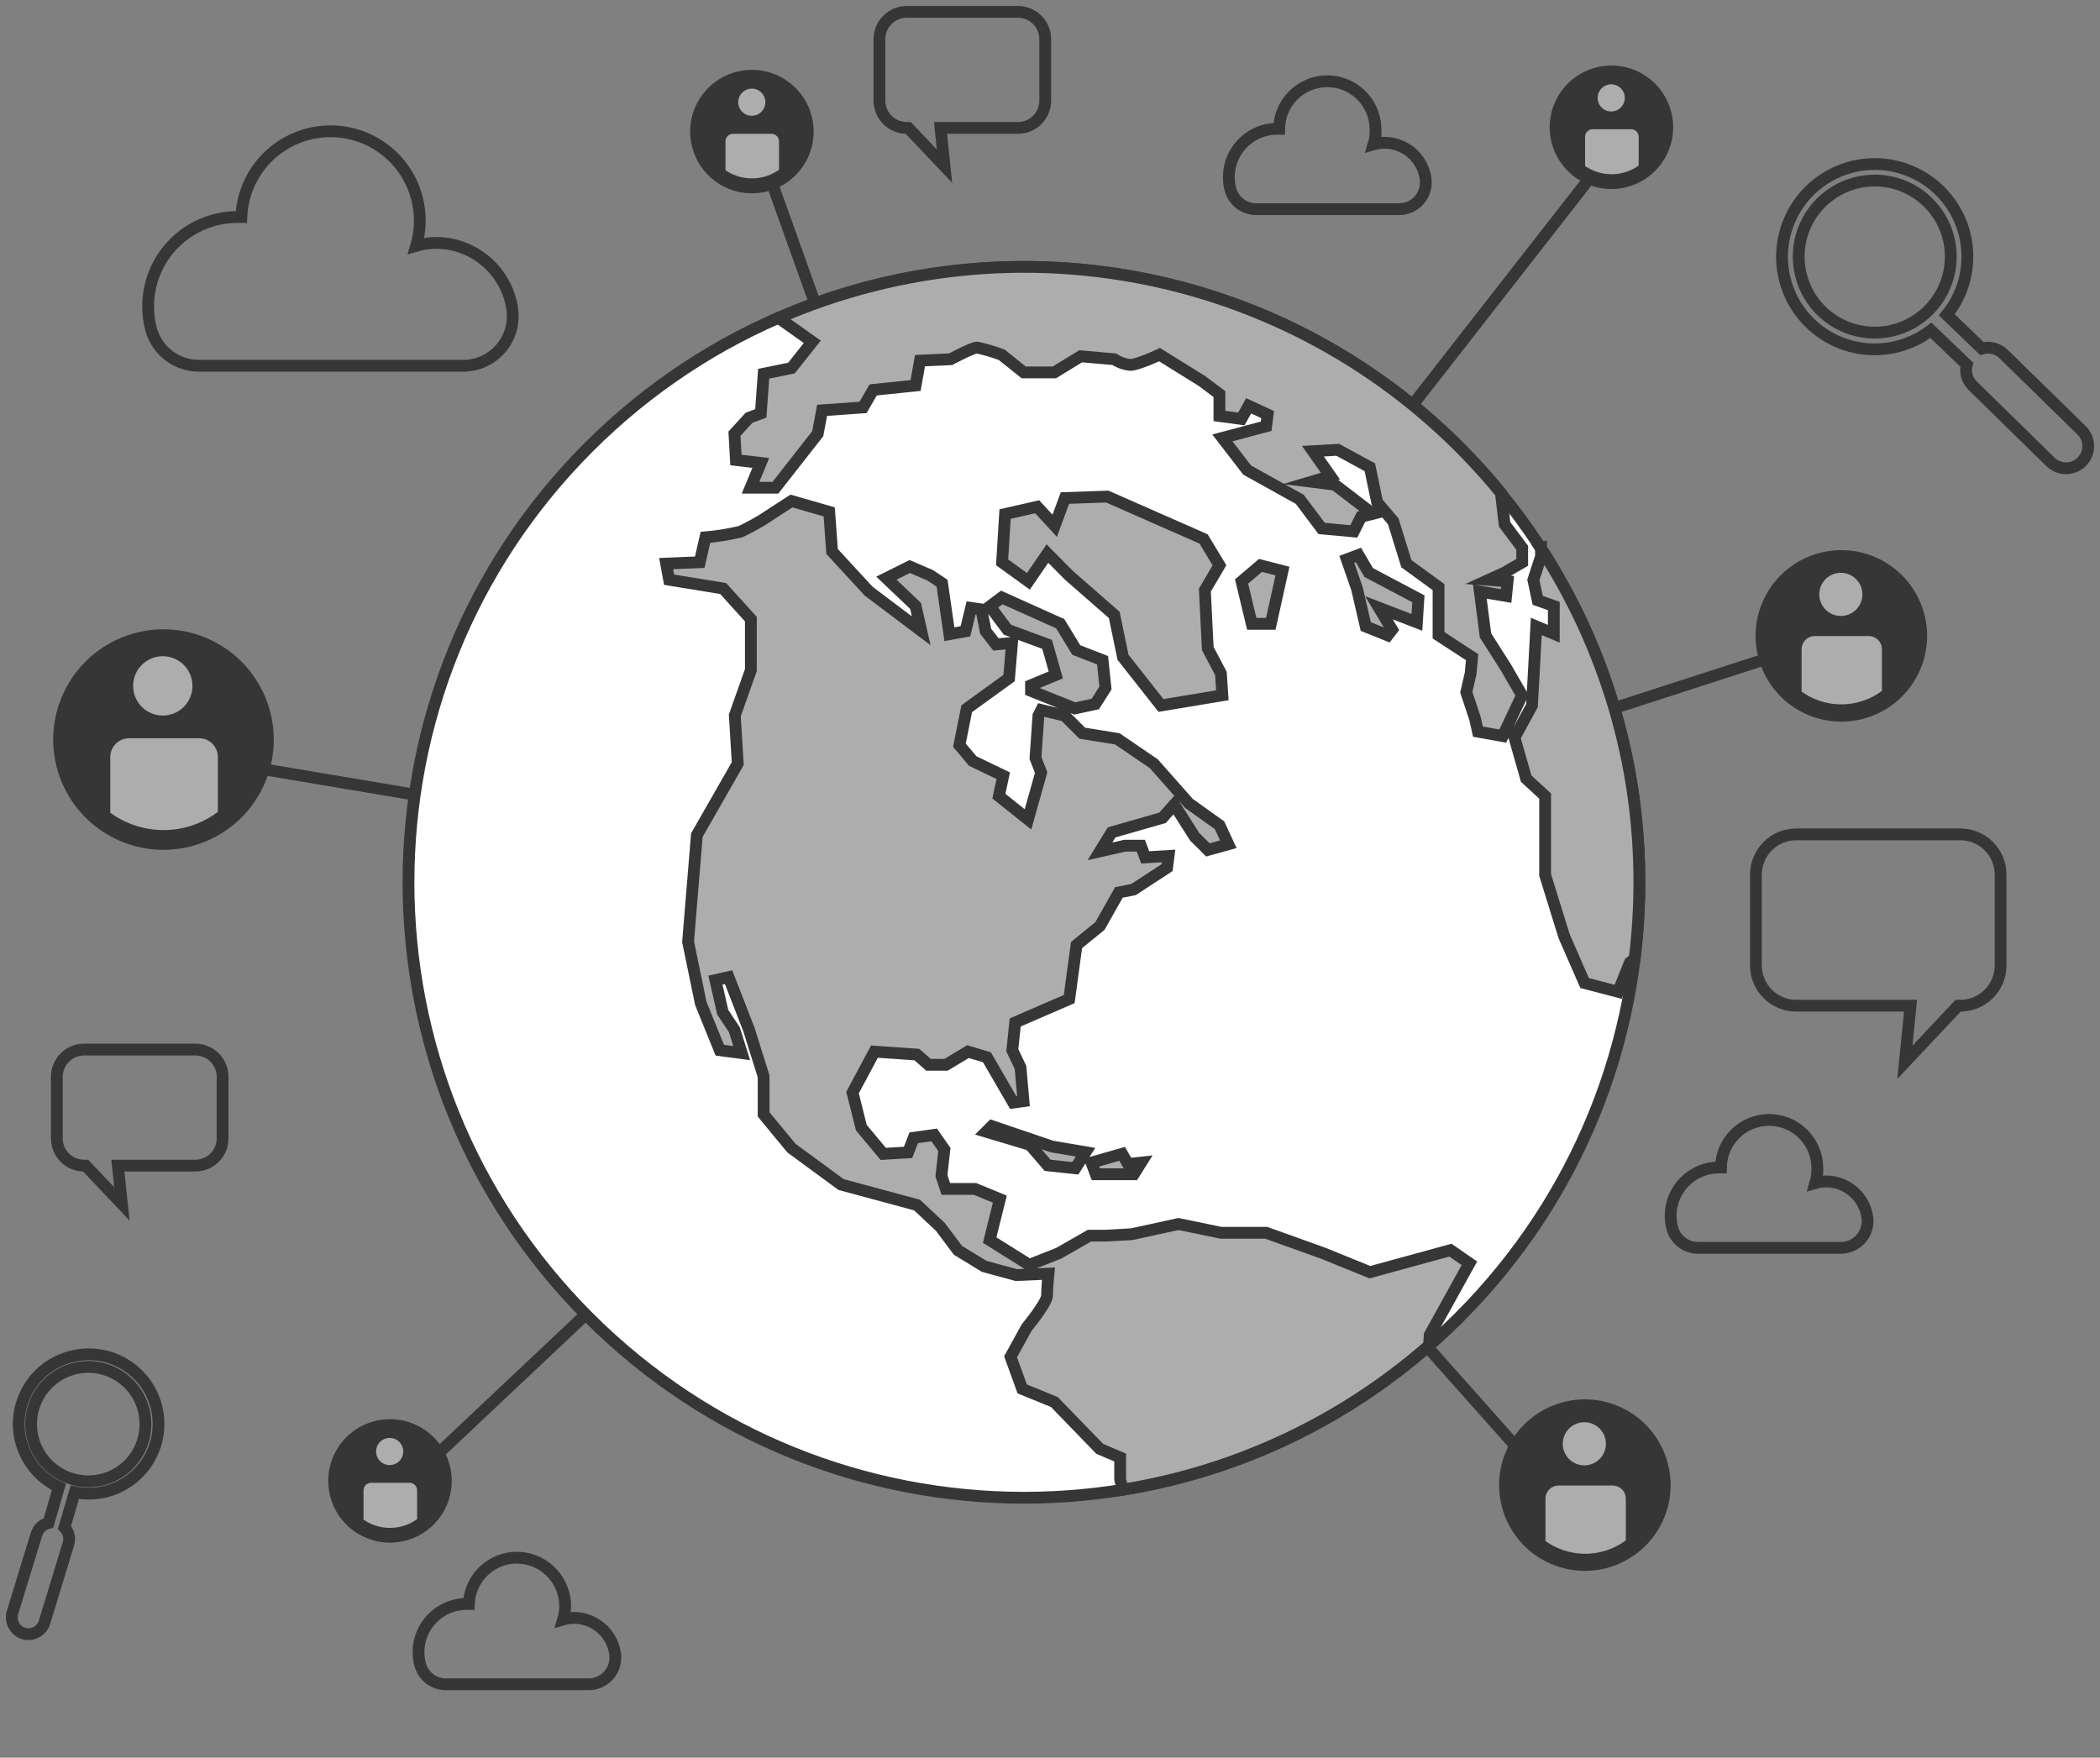 <svg width="178" height="149" viewBox="0 0 178 149" fill="none" xmlns="http://www.w3.org/2000/svg">
<rect x="0" y="0" width="178" height="149" fill="#808080" stroke="none"/>
<path d="M151.289 19.838C150.889 21.418 150.991 23.083 151.58 24.602C152.169 26.121 153.217 27.419 154.577 28.316C155.937 29.213 157.543 29.664 159.171 29.608C160.8 29.551 162.37 28.989 163.665 27.999L166.703 30.908C166.625 31.225 166.631 31.557 166.72 31.871C166.809 32.185 166.979 32.471 167.212 32.699L173.813 39.165C173.99 39.337 174.199 39.472 174.429 39.563C174.658 39.654 174.903 39.699 175.15 39.695C175.397 39.691 175.64 39.639 175.867 39.541C176.093 39.443 176.298 39.301 176.47 39.124C176.642 38.947 176.777 38.738 176.868 38.509C176.959 38.279 177.004 38.034 177 37.787C176.996 37.541 176.944 37.297 176.846 37.071C176.748 36.844 176.606 36.639 176.429 36.467L169.814 29.996C169.576 29.767 169.281 29.605 168.96 29.525C168.639 29.446 168.303 29.453 167.985 29.545L165.014 26.684C165.731 25.805 166.245 24.779 166.521 23.679C166.773 22.679 166.826 21.639 166.676 20.618C166.526 19.598 166.177 18.617 165.648 17.731C165.119 16.846 164.421 16.073 163.593 15.457C162.766 14.841 161.825 14.395 160.825 14.143C159.825 13.89 158.785 13.838 157.764 13.988C156.744 14.137 155.763 14.487 154.877 15.015C153.992 15.544 153.219 16.243 152.603 17.07C151.988 17.898 151.541 18.838 151.289 19.838ZM165.158 23.324C164.846 24.56 164.175 25.677 163.229 26.532C162.284 27.387 161.105 27.943 159.844 28.129C158.582 28.314 157.294 28.121 156.141 27.575C154.989 27.028 154.025 26.152 153.371 25.057C152.717 23.962 152.402 22.698 152.467 21.425C152.531 20.151 152.972 18.925 153.733 17.902C154.494 16.879 155.541 16.104 156.743 15.677C157.944 15.249 159.245 15.187 160.482 15.499C162.139 15.918 163.561 16.977 164.438 18.444C165.315 19.911 165.573 21.666 165.158 23.324Z" stroke="#363636" stroke-miterlimit="10"/>
<path d="M6.117 114.97C4.927 115.254 3.854 115.902 3.048 116.824C2.242 117.746 1.743 118.895 1.619 120.113C1.496 121.331 1.754 122.557 2.359 123.622C2.964 124.686 3.885 125.536 4.994 126.054L4.111 129.093C3.872 129.15 3.653 129.269 3.474 129.437C3.296 129.606 3.164 129.818 3.093 130.053L1.053 136.711C0.952 137.072 0.996 137.458 1.176 137.787C1.355 138.116 1.655 138.362 2.013 138.473C2.374 138.573 2.76 138.529 3.089 138.35C3.417 138.171 3.664 137.871 3.775 137.513L5.801 130.855C5.873 130.616 5.879 130.362 5.82 130.12C5.761 129.878 5.638 129.656 5.464 129.477L6.338 126.491C7.205 126.669 8.101 126.651 8.96 126.436C9.819 126.222 10.618 125.817 11.3 125.252C11.981 124.687 12.526 123.976 12.896 123.171C13.265 122.367 13.448 121.489 13.433 120.604C13.418 119.719 13.203 118.849 12.806 118.058C12.409 117.267 11.839 116.575 11.138 116.034C10.438 115.493 9.624 115.117 8.759 114.932C7.893 114.748 6.997 114.761 6.137 114.97H6.117ZM8.604 125.435C7.671 125.657 6.693 125.597 5.794 125.263C4.895 124.929 4.115 124.336 3.553 123.559C2.992 122.782 2.673 121.856 2.637 120.897C2.602 119.939 2.851 118.992 3.354 118.175C3.857 117.359 4.591 116.709 5.463 116.31C6.335 115.911 7.305 115.779 8.252 115.931C9.199 116.083 10.079 116.513 10.782 117.165C11.485 117.818 11.978 118.664 12.2 119.597C12.496 120.846 12.286 122.16 11.616 123.254C10.946 124.348 9.87 125.132 8.623 125.435H8.604Z" stroke="#363636" stroke-miterlimit="10"/>
<path d="M166.166 70.728H152.244C151.34 70.728 150.473 71.088 149.834 71.727C149.195 72.366 148.836 73.233 148.836 74.137V81.841C148.836 82.746 149.195 83.612 149.834 84.252C150.473 84.891 151.34 85.25 152.244 85.25H161.941L161.461 90.05L165.974 85.25H166.166C166.613 85.25 167.056 85.162 167.47 84.99C167.883 84.819 168.259 84.568 168.576 84.252C168.892 83.935 169.143 83.559 169.315 83.146C169.486 82.732 169.574 82.289 169.574 81.841V74.137C169.574 73.689 169.486 73.246 169.315 72.832C169.143 72.419 168.892 72.043 168.576 71.727C168.259 71.41 167.883 71.159 167.47 70.988C167.056 70.817 166.613 70.728 166.166 70.728Z" stroke="#363636" stroke-miterlimit="10"/>
<path d="M7.125 88.97H16.558C16.862 88.97 17.162 89.03 17.442 89.146C17.722 89.262 17.977 89.432 18.191 89.647C18.405 89.861 18.576 90.115 18.692 90.396C18.808 90.676 18.867 90.976 18.867 91.279V96.497C18.867 96.801 18.808 97.101 18.692 97.381C18.576 97.661 18.405 97.916 18.191 98.13C17.977 98.344 17.722 98.515 17.442 98.631C17.162 98.747 16.862 98.806 16.558 98.806H9.991L10.332 102.052L7.255 98.806H7.125C6.513 98.806 5.926 98.563 5.493 98.13C5.06 97.697 4.816 97.11 4.816 96.497V91.279C4.816 90.667 5.06 90.079 5.493 89.647C5.926 89.213 6.513 88.97 7.125 88.97Z" stroke="#363636" stroke-miterlimit="10"/>
<path d="M76.853 1.006H86.285C86.898 1.006 87.485 1.249 87.918 1.682C88.351 2.115 88.595 2.703 88.595 3.315V8.533C88.595 9.146 88.351 9.733 87.918 10.166C87.485 10.599 86.898 10.842 86.285 10.842H79.719L80.059 14.087L76.982 10.842H76.853C76.24 10.842 75.653 10.599 75.22 10.166C74.787 9.733 74.543 9.146 74.543 8.533V3.315C74.543 2.703 74.787 2.115 75.22 1.682C75.653 1.249 76.24 1.006 76.853 1.006Z" stroke="#363636" stroke-miterlimit="10"/>
<path d="M64.035 11.606L87.116 76.105L136.681 12.623" stroke="#363636" stroke-miterlimit="10"/>
<path d="M156.368 53.701L87.116 76.105L133.623 128.382" stroke="#363636" stroke-miterlimit="10"/>
<path d="M33.821 126.347L87.116 76.105L14.47 63.883" stroke="#363636" stroke-miterlimit="10"/>
<path d="M162.294 57.158C164.092 53.724 162.765 49.483 159.331 47.685C155.897 45.888 151.656 47.214 149.858 50.648C148.061 54.082 149.387 58.323 152.821 60.121C156.256 61.919 160.497 60.592 162.294 57.158Z" fill="#363636" stroke="#363636" stroke-width="0.5" stroke-miterlimit="10"/>
<path d="M158.398 53.418H153.824C153.395 53.418 152.983 53.588 152.68 53.892C152.376 54.195 152.206 54.607 152.206 55.036V58.876C153.324 59.748 154.704 60.217 156.122 60.206C157.54 60.194 158.912 59.704 160.016 58.814V55.036C160.016 54.607 159.846 54.195 159.542 53.892C159.239 53.588 158.827 53.418 158.398 53.418Z" fill="#ADADAD" stroke="#363636" stroke-miterlimit="10"/>
<path d="M156.032 52.712C156.492 52.712 156.942 52.576 157.325 52.32C157.708 52.064 158.007 51.7 158.183 51.275C158.359 50.85 158.405 50.381 158.315 49.93C158.226 49.478 158.004 49.063 157.678 48.738C157.353 48.412 156.938 48.19 156.486 48.1C156.034 48.011 155.566 48.057 155.141 48.233C154.715 48.409 154.352 48.708 154.096 49.09C153.84 49.473 153.704 49.923 153.704 50.384C153.704 51.002 153.949 51.594 154.386 52.03C154.822 52.467 155.414 52.712 156.032 52.712Z" fill="#ADADAD" stroke="#363636" stroke-miterlimit="10"/>
<path d="M140.81 128.599C142.306 125.023 140.621 120.911 137.045 119.415C133.47 117.918 129.358 119.604 127.862 123.179C126.365 126.755 128.051 130.867 131.626 132.363C135.202 133.86 139.314 132.174 140.81 128.599Z" fill="#363636" stroke="#363636" stroke-width="0.5" stroke-miterlimit="10"/>
<path d="M136.691 125.425H132.116C131.904 125.425 131.693 125.466 131.497 125.547C131.301 125.627 131.122 125.746 130.972 125.896C130.822 126.046 130.703 126.224 130.621 126.42C130.54 126.616 130.498 126.826 130.498 127.038V130.879C131.616 131.751 132.996 132.22 134.414 132.208C135.832 132.197 137.205 131.706 138.308 130.816V127.038C138.308 126.826 138.267 126.616 138.185 126.42C138.104 126.224 137.985 126.046 137.834 125.896C137.684 125.746 137.506 125.627 137.309 125.547C137.113 125.466 136.903 125.425 136.691 125.425Z" fill="#ADADAD" stroke="#363636" stroke-miterlimit="10"/>
<path d="M134.29 124.715C134.751 124.715 135.201 124.578 135.584 124.322C135.967 124.067 136.265 123.703 136.441 123.277C136.618 122.852 136.664 122.384 136.574 121.932C136.484 121.481 136.262 121.066 135.937 120.74C135.611 120.415 135.196 120.193 134.745 120.103C134.293 120.013 133.825 120.059 133.399 120.235C132.974 120.412 132.61 120.71 132.355 121.093C132.099 121.476 131.962 121.926 131.962 122.386C131.962 122.692 132.022 122.995 132.139 123.277C132.256 123.56 132.428 123.817 132.644 124.033C132.86 124.249 133.117 124.42 133.399 124.537C133.682 124.654 133.985 124.715 134.29 124.715Z" fill="#ADADAD" stroke="#363636" stroke-miterlimit="10"/>
<path d="M63.733 16.137C66.485 16.137 68.716 13.906 68.716 11.154C68.716 8.402 66.485 6.172 63.733 6.172C60.981 6.172 58.75 8.402 58.75 11.154C58.75 13.906 60.981 16.137 63.733 16.137Z" fill="#363636" stroke="#363636" stroke-width="0.5" stroke-miterlimit="10"/>
<path d="M65.384 10.842H62.139C61.835 10.842 61.543 10.963 61.328 11.178C61.113 11.394 60.992 11.685 60.992 11.99V14.683C61.785 15.3 62.764 15.631 63.769 15.623C64.774 15.615 65.748 15.269 66.531 14.64V11.966C66.525 11.666 66.401 11.38 66.187 11.17C65.973 10.96 65.684 10.842 65.384 10.842Z" fill="#ADADAD" stroke="#363636" stroke-miterlimit="10"/>
<path d="M63.723 10.314C64.05 10.314 64.369 10.217 64.641 10.036C64.912 9.855 65.124 9.597 65.249 9.295C65.374 8.993 65.407 8.661 65.343 8.341C65.279 8.02 65.122 7.726 64.891 7.495C64.66 7.264 64.366 7.107 64.045 7.043C63.725 6.98 63.393 7.012 63.091 7.137C62.79 7.262 62.532 7.474 62.35 7.746C62.169 8.017 62.072 8.336 62.072 8.663C62.072 9.101 62.246 9.521 62.556 9.831C62.865 10.14 63.285 10.314 63.723 10.314Z" fill="#ADADAD" stroke="#363636" stroke-miterlimit="10"/>
<path d="M37.655 127.451C38.715 124.912 37.515 121.994 34.975 120.934C32.436 119.874 29.518 121.074 28.458 123.613C27.398 126.153 28.598 129.071 31.138 130.131C33.677 131.191 36.595 129.991 37.655 127.451Z" fill="#363636" stroke="#363636" stroke-width="0.5" stroke-miterlimit="10"/>
<path d="M34.709 125.195H31.464C31.312 125.194 31.162 125.224 31.022 125.281C30.882 125.339 30.755 125.424 30.648 125.531C30.541 125.638 30.456 125.765 30.398 125.905C30.341 126.045 30.311 126.195 30.312 126.347V129.069C31.105 129.689 32.085 130.023 33.092 130.015C34.099 130.007 35.073 129.658 35.856 129.026V126.347C35.857 126.196 35.828 126.046 35.77 125.906C35.713 125.767 35.629 125.64 35.522 125.533C35.416 125.426 35.289 125.341 35.149 125.283C35.01 125.225 34.86 125.195 34.709 125.195Z" fill="#ADADAD" stroke="#363636" stroke-miterlimit="10"/>
<path d="M33.029 124.691C33.355 124.691 33.675 124.594 33.946 124.412C34.218 124.231 34.429 123.973 34.554 123.671C34.679 123.37 34.712 123.038 34.648 122.717C34.585 122.397 34.428 122.103 34.197 121.872C33.966 121.641 33.671 121.484 33.351 121.42C33.031 121.356 32.699 121.389 32.397 121.514C32.095 121.639 31.837 121.85 31.656 122.122C31.474 122.394 31.378 122.713 31.378 123.039C31.378 123.477 31.552 123.897 31.861 124.207C32.171 124.517 32.591 124.691 33.029 124.691Z" fill="#ADADAD" stroke="#363636" stroke-miterlimit="10"/>
<path d="M141.228 12.604C142.23 10.041 140.965 7.151 138.402 6.148C135.839 5.146 132.949 6.411 131.946 8.974C130.944 11.537 132.209 14.427 134.772 15.429C137.335 16.432 140.225 15.167 141.228 12.604Z" fill="#363636" stroke="#363636" stroke-width="0.5" stroke-miterlimit="10"/>
<path d="M138.251 10.454H135.001C134.85 10.454 134.701 10.483 134.562 10.541C134.423 10.598 134.296 10.683 134.19 10.79C134.083 10.896 133.999 11.023 133.941 11.162C133.883 11.301 133.854 11.45 133.854 11.601V14.328C134.648 14.945 135.627 15.276 136.633 15.268C137.639 15.261 138.613 14.914 139.398 14.284V11.601C139.398 11.45 139.368 11.301 139.311 11.162C139.253 11.023 139.169 10.896 139.062 10.79C138.955 10.683 138.829 10.598 138.69 10.541C138.551 10.483 138.401 10.454 138.251 10.454Z" fill="#ADADAD" stroke="#363636" stroke-miterlimit="10"/>
<path d="M136.571 9.949C136.897 9.949 137.217 9.853 137.488 9.671C137.76 9.49 137.971 9.232 138.096 8.93C138.221 8.628 138.254 8.296 138.19 7.976C138.127 7.656 137.969 7.361 137.738 7.13C137.507 6.899 137.213 6.742 136.893 6.678C136.573 6.615 136.24 6.647 135.939 6.772C135.637 6.897 135.379 7.109 135.198 7.381C135.016 7.652 134.919 7.971 134.919 8.298C134.919 8.736 135.093 9.156 135.403 9.466C135.713 9.775 136.133 9.949 136.571 9.949Z" fill="#ADADAD" stroke="#363636" stroke-miterlimit="10"/>
<path d="M22.238 66.229C24.192 61.6 22.023 56.264 17.394 54.311C12.765 52.357 7.429 54.526 5.476 59.155C3.522 63.784 5.691 69.12 10.32 71.073C14.949 73.026 20.285 70.858 22.238 66.229Z" fill="#363636" stroke="#363636" stroke-width="0.5" stroke-miterlimit="10"/>
<path d="M16.875 62.078H10.947C10.391 62.078 9.858 62.298 9.465 62.691C9.072 63.083 8.85 63.615 8.849 64.171V69.144C10.298 70.272 12.086 70.878 13.922 70.864C15.758 70.85 17.536 70.217 18.968 69.067V64.171C18.968 63.616 18.748 63.084 18.355 62.691C17.963 62.298 17.43 62.078 16.875 62.078Z" fill="#ADADAD" stroke="#363636" stroke-miterlimit="10"/>
<path d="M13.798 61.156C14.394 61.156 14.977 60.979 15.473 60.648C15.969 60.317 16.355 59.846 16.583 59.295C16.812 58.744 16.871 58.138 16.755 57.553C16.639 56.969 16.352 56.431 15.93 56.01C15.508 55.588 14.971 55.301 14.386 55.185C13.802 55.068 13.195 55.128 12.645 55.356C12.094 55.584 11.623 55.971 11.291 56.467C10.96 56.962 10.783 57.545 10.783 58.142C10.783 58.941 11.101 59.708 11.666 60.273C12.232 60.839 12.999 61.156 13.798 61.156Z" fill="#ADADAD" stroke="#363636" stroke-miterlimit="10"/>
<path d="M43.451 26.511C43.451 26.482 43.451 26.453 43.451 26.425C43.315 25.179 42.824 23.998 42.037 23.023C41.25 22.048 40.199 21.319 39.01 20.923C37.804 20.514 36.501 20.482 35.276 20.832C35.547 19.911 35.64 18.946 35.549 17.99C35.371 16.078 34.472 14.306 33.035 13.032C31.599 11.758 29.731 11.078 27.812 11.13C25.892 11.182 24.064 11.962 22.698 13.311C21.333 14.661 20.531 16.48 20.456 18.398C20.346 18.398 20.236 18.398 20.125 18.398C18.117 18.398 16.192 19.196 14.772 20.616C13.352 22.035 12.555 23.961 12.555 25.969C12.553 26.647 12.643 27.322 12.824 27.975C13.078 28.853 13.611 29.624 14.344 30.171C15.076 30.717 15.966 31.01 16.88 31.004H39.241C39.819 31.007 40.391 30.89 40.922 30.662C41.453 30.433 41.931 30.098 42.326 29.676C42.721 29.254 43.025 28.756 43.218 28.211C43.412 27.666 43.491 27.088 43.451 26.511Z" stroke="#363636" stroke-miterlimit="10"/>
<path d="M158.293 103.353C158.291 103.337 158.291 103.321 158.293 103.305C158.22 102.631 157.955 101.992 157.529 101.464C157.104 100.937 156.536 100.542 155.893 100.328C155.241 100.106 154.538 100.089 153.876 100.28C154.025 99.783 154.077 99.261 154.03 98.744C153.959 97.692 153.484 96.707 152.703 95.997C151.923 95.287 150.898 94.907 149.844 94.935C148.789 94.964 147.786 95.399 147.045 96.15C146.305 96.901 145.883 97.91 145.869 98.965H145.692C144.608 98.966 143.569 99.398 142.803 100.165C142.037 100.931 141.606 101.971 141.606 103.055C141.607 103.42 141.656 103.783 141.75 104.135C141.886 104.61 142.174 105.027 142.569 105.324C142.964 105.62 143.445 105.779 143.939 105.777H156.008C156.321 105.78 156.631 105.719 156.919 105.596C157.207 105.474 157.467 105.293 157.681 105.065C157.896 104.838 158.061 104.568 158.166 104.273C158.272 103.978 158.315 103.665 158.293 103.353Z" stroke="#363636" stroke-miterlimit="10"/>
<path d="M52.154 140.345C52.154 140.345 52.154 140.316 52.154 140.302C52.082 139.628 51.817 138.989 51.391 138.461C50.966 137.933 50.397 137.539 49.754 137.326C49.102 137.104 48.399 137.087 47.738 137.278C47.885 136.78 47.935 136.258 47.886 135.741C47.784 134.749 47.325 133.827 46.595 133.147C45.865 132.466 44.914 132.073 43.916 132.04C42.845 132.014 41.806 132.411 41.024 133.145C40.243 133.879 39.781 134.891 39.74 135.962H39.562C39.025 135.962 38.493 136.067 37.996 136.272C37.5 136.478 37.049 136.779 36.669 137.159C36.289 137.539 35.988 137.99 35.782 138.486C35.577 138.983 35.472 139.515 35.472 140.052C35.473 140.417 35.523 140.781 35.621 141.132C35.756 141.608 36.043 142.026 36.438 142.323C36.834 142.62 37.316 142.778 37.81 142.774H49.874C50.187 142.777 50.497 142.715 50.785 142.592C51.073 142.469 51.332 142.287 51.546 142.059C51.76 141.831 51.925 141.561 52.03 141.266C52.134 140.971 52.177 140.657 52.154 140.345Z" stroke="#363636" stroke-miterlimit="10"/>
<path d="M120.849 15.302C120.851 15.288 120.851 15.273 120.849 15.259C120.778 14.584 120.513 13.945 120.088 13.417C119.662 12.889 119.093 12.495 118.449 12.283C117.798 12.059 117.094 12.04 116.433 12.23C116.582 11.734 116.633 11.214 116.581 10.698C116.51 9.646 116.035 8.661 115.255 7.951C114.474 7.241 113.45 6.861 112.395 6.889C111.34 6.918 110.338 7.353 109.597 8.104C108.856 8.856 108.434 9.864 108.421 10.919H108.243C107.614 10.921 106.995 11.067 106.431 11.347C105.868 11.626 105.377 12.032 104.996 12.531C104.615 13.031 104.354 13.612 104.234 14.229C104.113 14.846 104.137 15.483 104.302 16.089C104.438 16.564 104.725 16.982 105.12 17.278C105.516 17.574 105.997 17.733 106.491 17.731H118.559C118.873 17.736 119.185 17.675 119.474 17.553C119.763 17.431 120.024 17.25 120.239 17.021C120.455 16.793 120.62 16.522 120.725 16.226C120.83 15.93 120.872 15.615 120.849 15.302Z" stroke="#363636" stroke-miterlimit="10"/>
<path d="M123.678 111.681C144.051 91.308 144.051 58.278 123.678 37.905C103.306 17.533 70.275 17.533 49.903 37.905C29.531 58.278 29.531 91.308 49.903 111.681C70.275 132.053 103.306 132.053 123.678 111.681Z" fill="white" stroke="#363636" stroke-miterlimit="10"/>
<path d="M84.912 50.643L89.867 52.87L91.225 55.098L93.457 55.967L93.702 58.319L92.838 59.678L91.105 60.052L87.39 58.564V58.084L89.492 57.215L88.753 54.618L85.393 53.379L83.909 51.397L84.912 50.643ZM116.116 107.841L112.155 106.233L107.326 104.5H103.486L99.895 103.756L95.93 104.62L93.702 104.745H92.344L89.742 106.233L87.246 107.222L83.885 105.119L84.749 101.648L82.647 100.784H80.17L79.8 99.671L80.045 97.438L79.181 96.204L77.448 96.449L76.968 97.688L74.865 97.813L73.007 95.585L72.263 92.614L74.121 89.143L77.712 89.393L78.706 90.261H80.189L82.047 89.143L83.655 89.623L85.882 93.463L86.751 93.339L86.501 90.492L85.805 89.023L86.05 86.671L90.63 84.688L91.249 80.109L93.232 78.496L94.84 75.649L96.079 75.404L98.925 73.546L99.05 72.557L97.072 72.677L96.698 71.688H95.339L93.232 72.168L94.221 70.56L98.541 69.322L99.53 68.208L101.263 70.93L102.382 72.044L104.114 71.564L103.37 69.955L100.769 68.098L97.797 64.737L94.706 62.63L91.734 62.15L90.246 60.666L88.263 60.186L88.018 60.666L87.769 64.257L88.249 65.491L87.135 69.456L84.668 67.488L85.037 65.755L82.445 64.507L81.322 63.167L81.941 60.076L85.532 57.474L85.781 54.503L84.418 54.627L83.549 53.514L83.18 51.656L82.311 51.531L81.831 53.514L80.472 53.759L79.853 49.438L78.845 48.766L77.112 48.022L75.134 49.011L77.606 51.363L78.086 53.471L73.627 50.11L70.53 46.75L70.285 43.389L67.084 42.468L64.606 44.081C64.01 44.442 63.394 44.772 62.763 45.07C61.786 45.303 60.793 45.463 59.792 45.55L59.312 47.657L56.465 47.777L56.715 49.141L61.294 49.885L63.646 52.482V56.802L62.283 60.642L62.533 64.728L59.067 70.791L58.323 79.83L59.403 85.058L61.011 89.023L62.869 89.268L62.249 87.29L61.261 85.802L60.641 83.08L61.755 82.83L63.488 87.29L64.727 91.25V94.467L67.079 97.318L71.289 100.41L77.726 102.148L79.709 104L81.192 105.983L83.424 107.346L86.146 108.086L88.868 107.966C88.868 107.966 88.748 109.204 88.748 109.823C88.748 110.443 87.015 112.545 87.015 112.545L85.657 115.013L86.645 117.735L89.372 118.848L93.213 122.814L94.946 123.553V125.411L95.162 126.275C104.791 124.719 113.788 120.483 121.123 114.053L121.19 113.155L124.55 107.087L122.942 105.973L116.116 107.841ZM129.01 58.938L127.646 56.581L125.914 53.859L125.433 50.144L127.661 50.518L127.786 49.28L126.173 49.155L127.536 48.536L129.024 47.672V46.433L127.536 44.45L127.219 41.786C120.025 32.981 110.151 26.767 99.1 24.09C88.049 21.412 76.426 22.417 65.999 26.953L68.85 28.974L67.084 31.201L64.731 31.681L64.487 35.041L63.493 35.411L62.254 36.765L62.379 38.992L64.487 39.242L63.618 41.344H65.725L69.311 36.765L69.685 34.782L73.151 34.537L74.015 33.049L77.606 32.68L77.981 30.572L80.578 30.452C80.578 30.452 82.436 29.459 82.81 29.459C83.525 29.614 84.228 29.821 84.912 30.078L86.77 31.566H89.372L91.6 30.203L94.446 30.452C94.856 30.718 95.323 30.883 95.81 30.932C96.429 30.932 98.287 30.063 98.287 30.063L101.873 32.291L103.361 33.409V35.262L105.219 35.512L105.838 34.398L107.446 35.142L107.321 36.131L103.61 37.12L105.713 39.847L110.168 42.324L112.026 44.796L114.752 45.046L115.372 43.807L116.361 43.557L113.139 41.085L111.162 40.836L112.77 40.356L111.286 38.248L113.389 38.128L116.111 39.611L116.73 42.583L118.094 44.191L119.207 47.782L121.934 49.765V53.85L124.781 55.708L124.656 57.071L124.286 58.679L125.025 60.907L125.275 62.02L127.378 62.395L128.371 60.287L129.01 58.938ZM130.618 46.457V47.167L129.97 49.155L130.34 50.888L131.703 51.368V53.72L130.22 53.101L129.855 59.807L128.371 62.529L129.36 66L130.968 67.483V74.17L132.581 79.369L134.314 83.33L137.161 84.074L138.15 81.597L138.553 81.28C138.821 79.128 138.956 76.962 138.956 74.794C138.972 64.74 136.068 54.898 130.599 46.462L130.618 46.457ZM102.017 45.684L93.856 42.093L90.265 42.218L89.401 44.57L87.913 42.958L85.191 43.577L84.941 47.667L87.169 49.275L88.782 46.923L90.606 48.766L94.446 52.126L95.19 55.717L98.407 59.802L103.61 58.938L103.486 57.081L102.372 54.973L102.127 50.024L103.366 47.916L102.017 45.684ZM108.704 48.406L106.846 47.926L105.238 49.289L106.102 52.88H107.715L108.704 48.406ZM120.225 50.758L116.015 48.531L115.146 47.047L114.157 47.417L115.021 49.894L115.765 53.111L117.623 53.855L117.993 53.374L116.879 51.517L120.1 52.755L120.225 50.758ZM84.073 95.456L83.592 95.936L87.308 97.049L88.796 98.782L91.148 99.032L92.013 97.669L89.166 97.189L84.073 95.456ZM95.114 97.808L92.512 98.552L92.886 99.541H96.103L96.722 98.552L95.608 98.672L95.114 97.808Z" fill="#ADADAD" stroke="#363636" stroke-miterlimit="10"/>
</svg>
